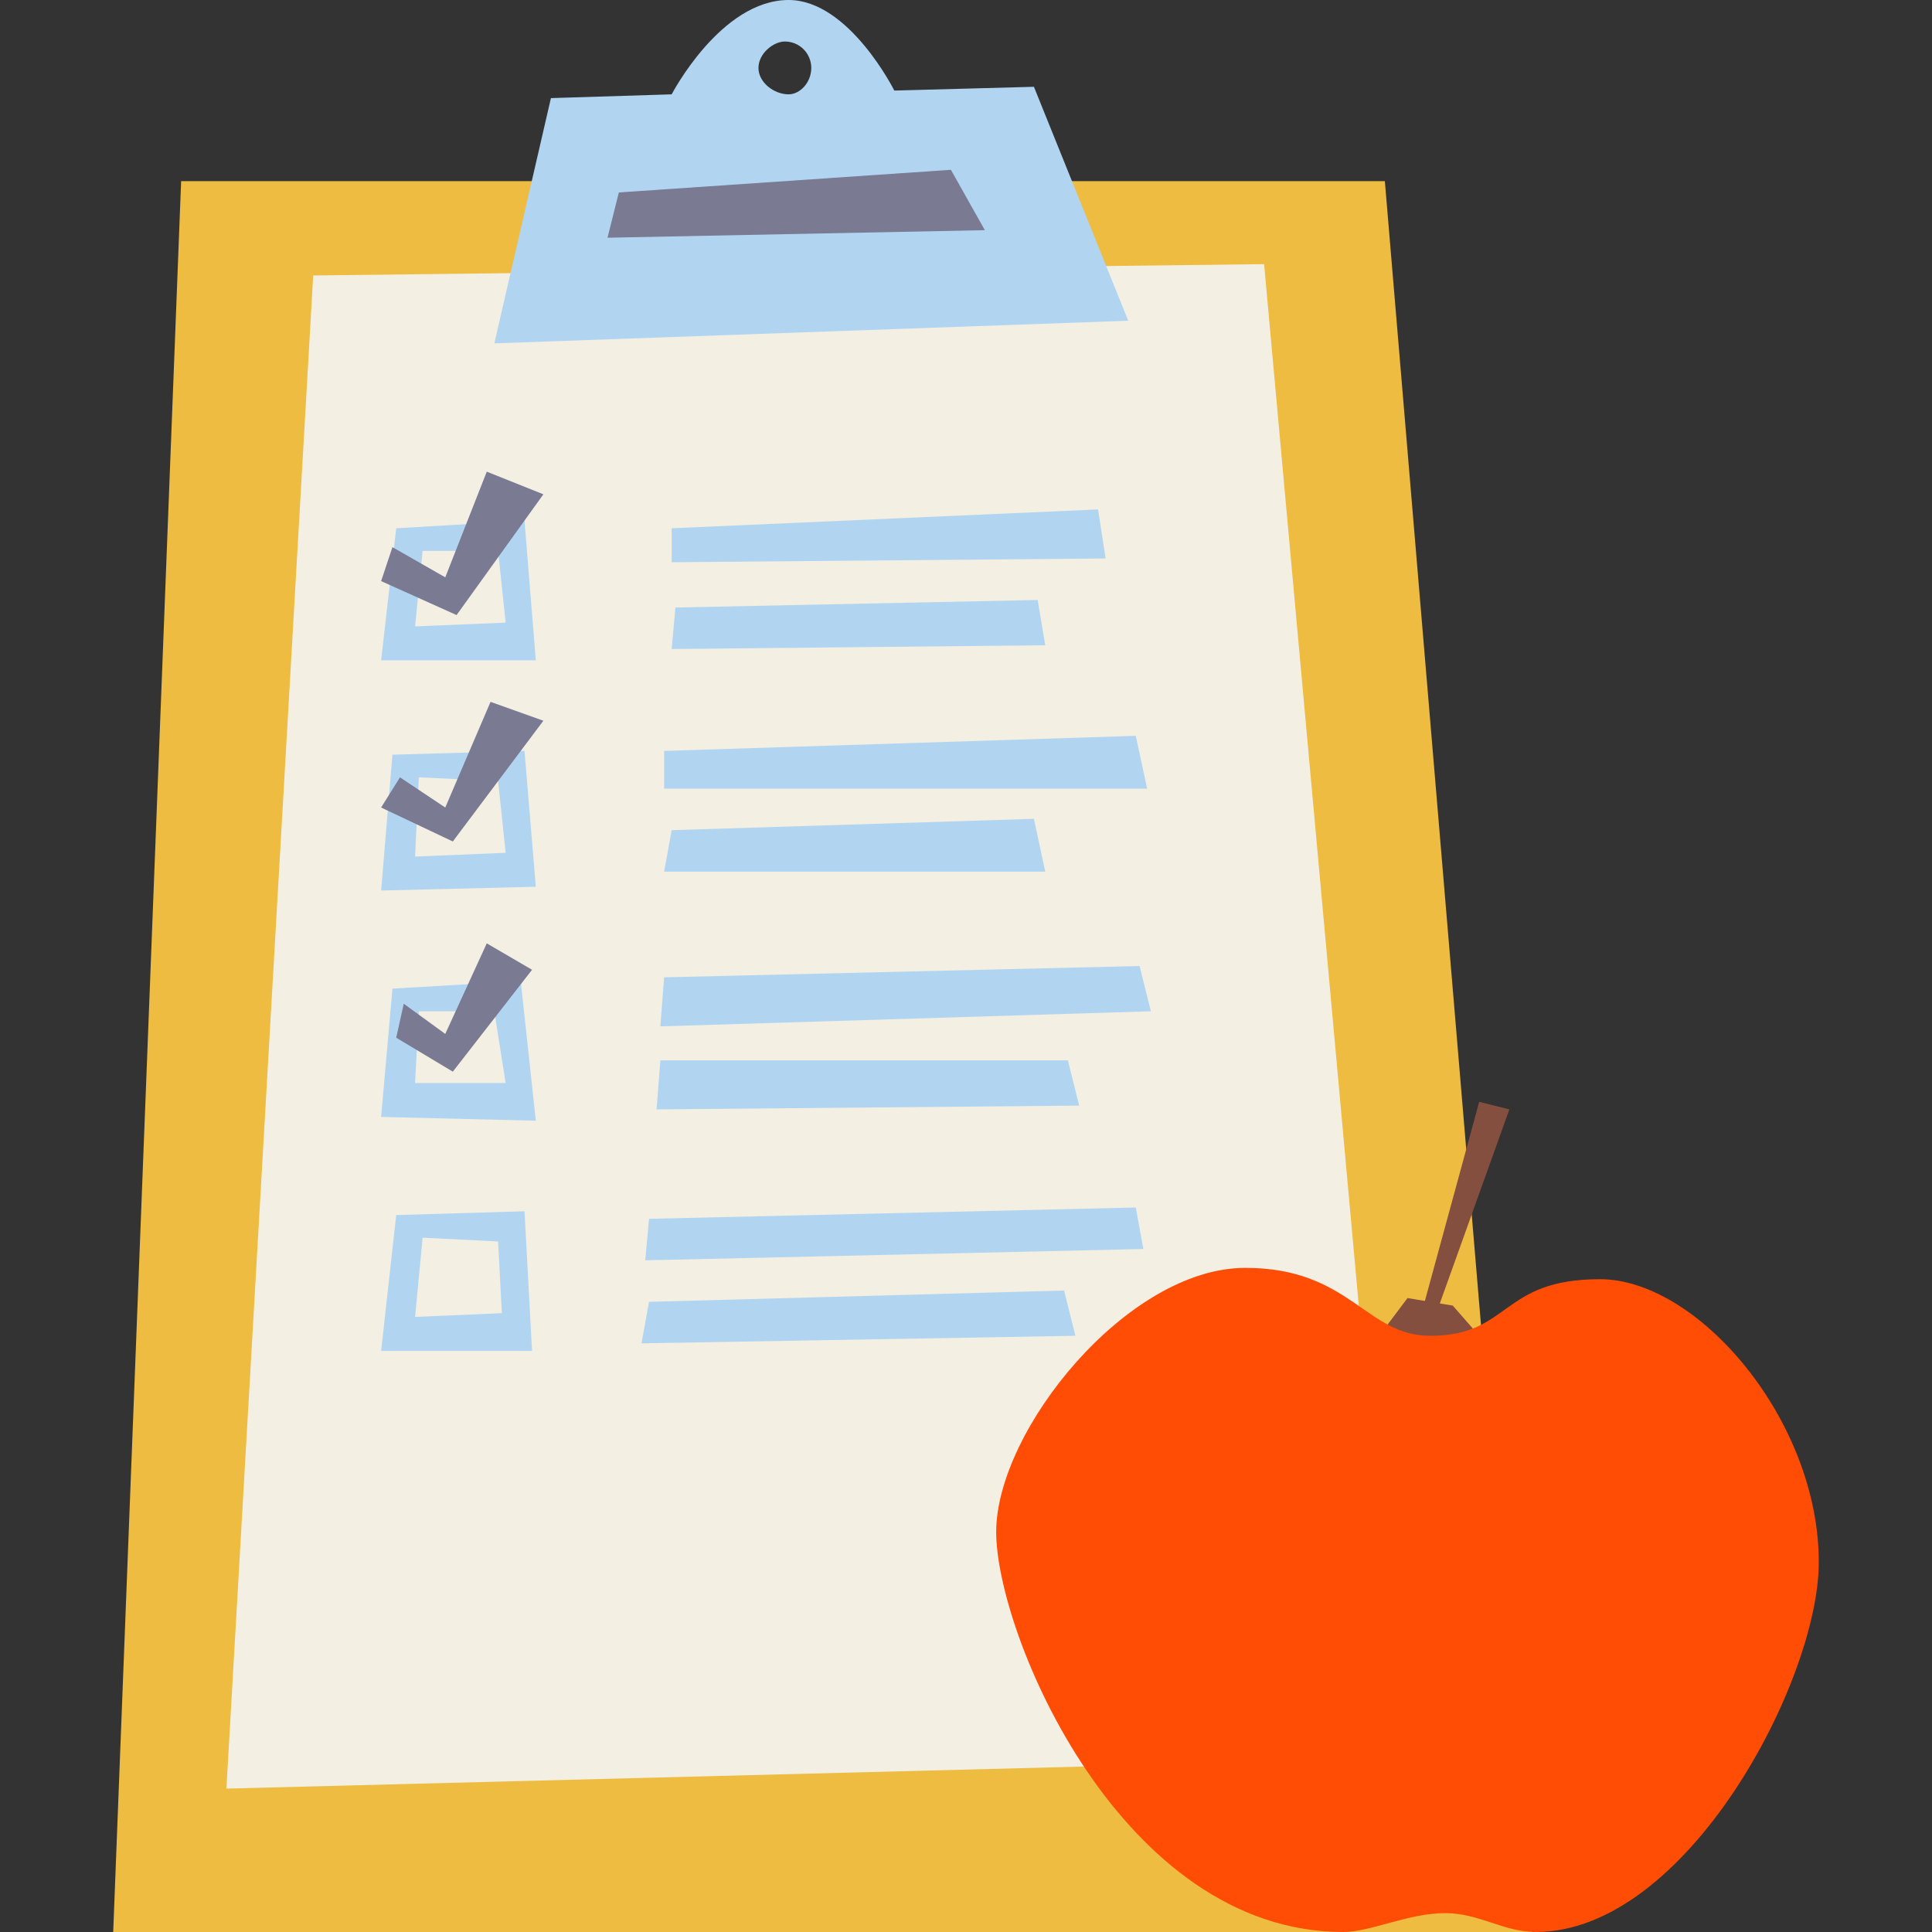<?xml version="1.0" encoding="UTF-8"?> <svg xmlns="http://www.w3.org/2000/svg" id="Capa_1" height="512" viewBox="0 0 512 512" width="512"><rect x="0" y="0" width="512" height="512" fill="#333333" stroke="none"/><g><g><path d="m30 512h376l-39-464h-319z" fill="#edbc40"></path><g><path d="m83 73-23 401 311-8-36-396z" fill="#f4efe3"></path><g fill="#b1d5f1"><path d="m139 138-34 2-4 35h41zm-29 28 2-20h20l2 19z"></path><path d="m139 199-35 1-3 36 41-1zm-29 28 1-21 21 1 2 19z"></path><path d="m138 260-34 2-3 34 41 1zm-28 27 1-19h20l3 19z"></path><path d="m139 321-34 1-4 36h40zm-29 28 2-21 20 1 1 19z"></path><g><path d="m178 140 113-5 2 13-115 1z"></path><path d="m179 161-1 11 99-1-2-12z"></path></g><g><path d="m176 199 125-4 3 14h-128z"></path><path d="m178 220-2 11h101l-3-14z"></path></g><g><path d="m176 259-1 13 130-4-3-12z"></path><path d="m175 281h108l3 12-112 1z"></path></g><g><path d="m172 323 129-3 2 11-132 3z"></path><path d="m172 345-2 11 115-2-3-12z"></path></g></g><path d="m104 145 14 8 11-28 15 6-23 32-20-9z" fill="#7a7a93"></path><path d="m106 206 12 8 12-28 14 5-24 32-19-9z" fill="#7a7a93"></path><path d="m107 266 11 8 11-24 12 7-21 27-15-9z" fill="#7a7a93"></path></g><g><path d="m274 23-37 1s-12-24-28-24c-18 0-31 25-31 25l-32 1-15 65 168-6zm-65 2c-3.866 0-8-3.134-8-7s4-7 7-7c3.866 0 7 3.134 7 7s-3 7-6 7z" fill="#b1d5f1"></path><path d="m164 51 88-6 9 16-100 2z" fill="#7a7a93"></path></g></g><g><g fill="#844f3e"><path d="m367 352 6-8 12 2 7 8-12 3z"></path><path d="m377 347 15-55 8 2-19 53z"></path></g><path d="m356 512c7.272 0 17.162-5 27-5 8.982 0 15.445 5 24 5 40 0 75-66.512 75-98 0-37.641-32-75-58-75-26.52 0-23.613 15-45 15-17.109 0-21.197-18-49-18-31.225 0-66 43.053-66 70s33 106 92 106z" fill="#ff4d05"></path></g></g></svg> 